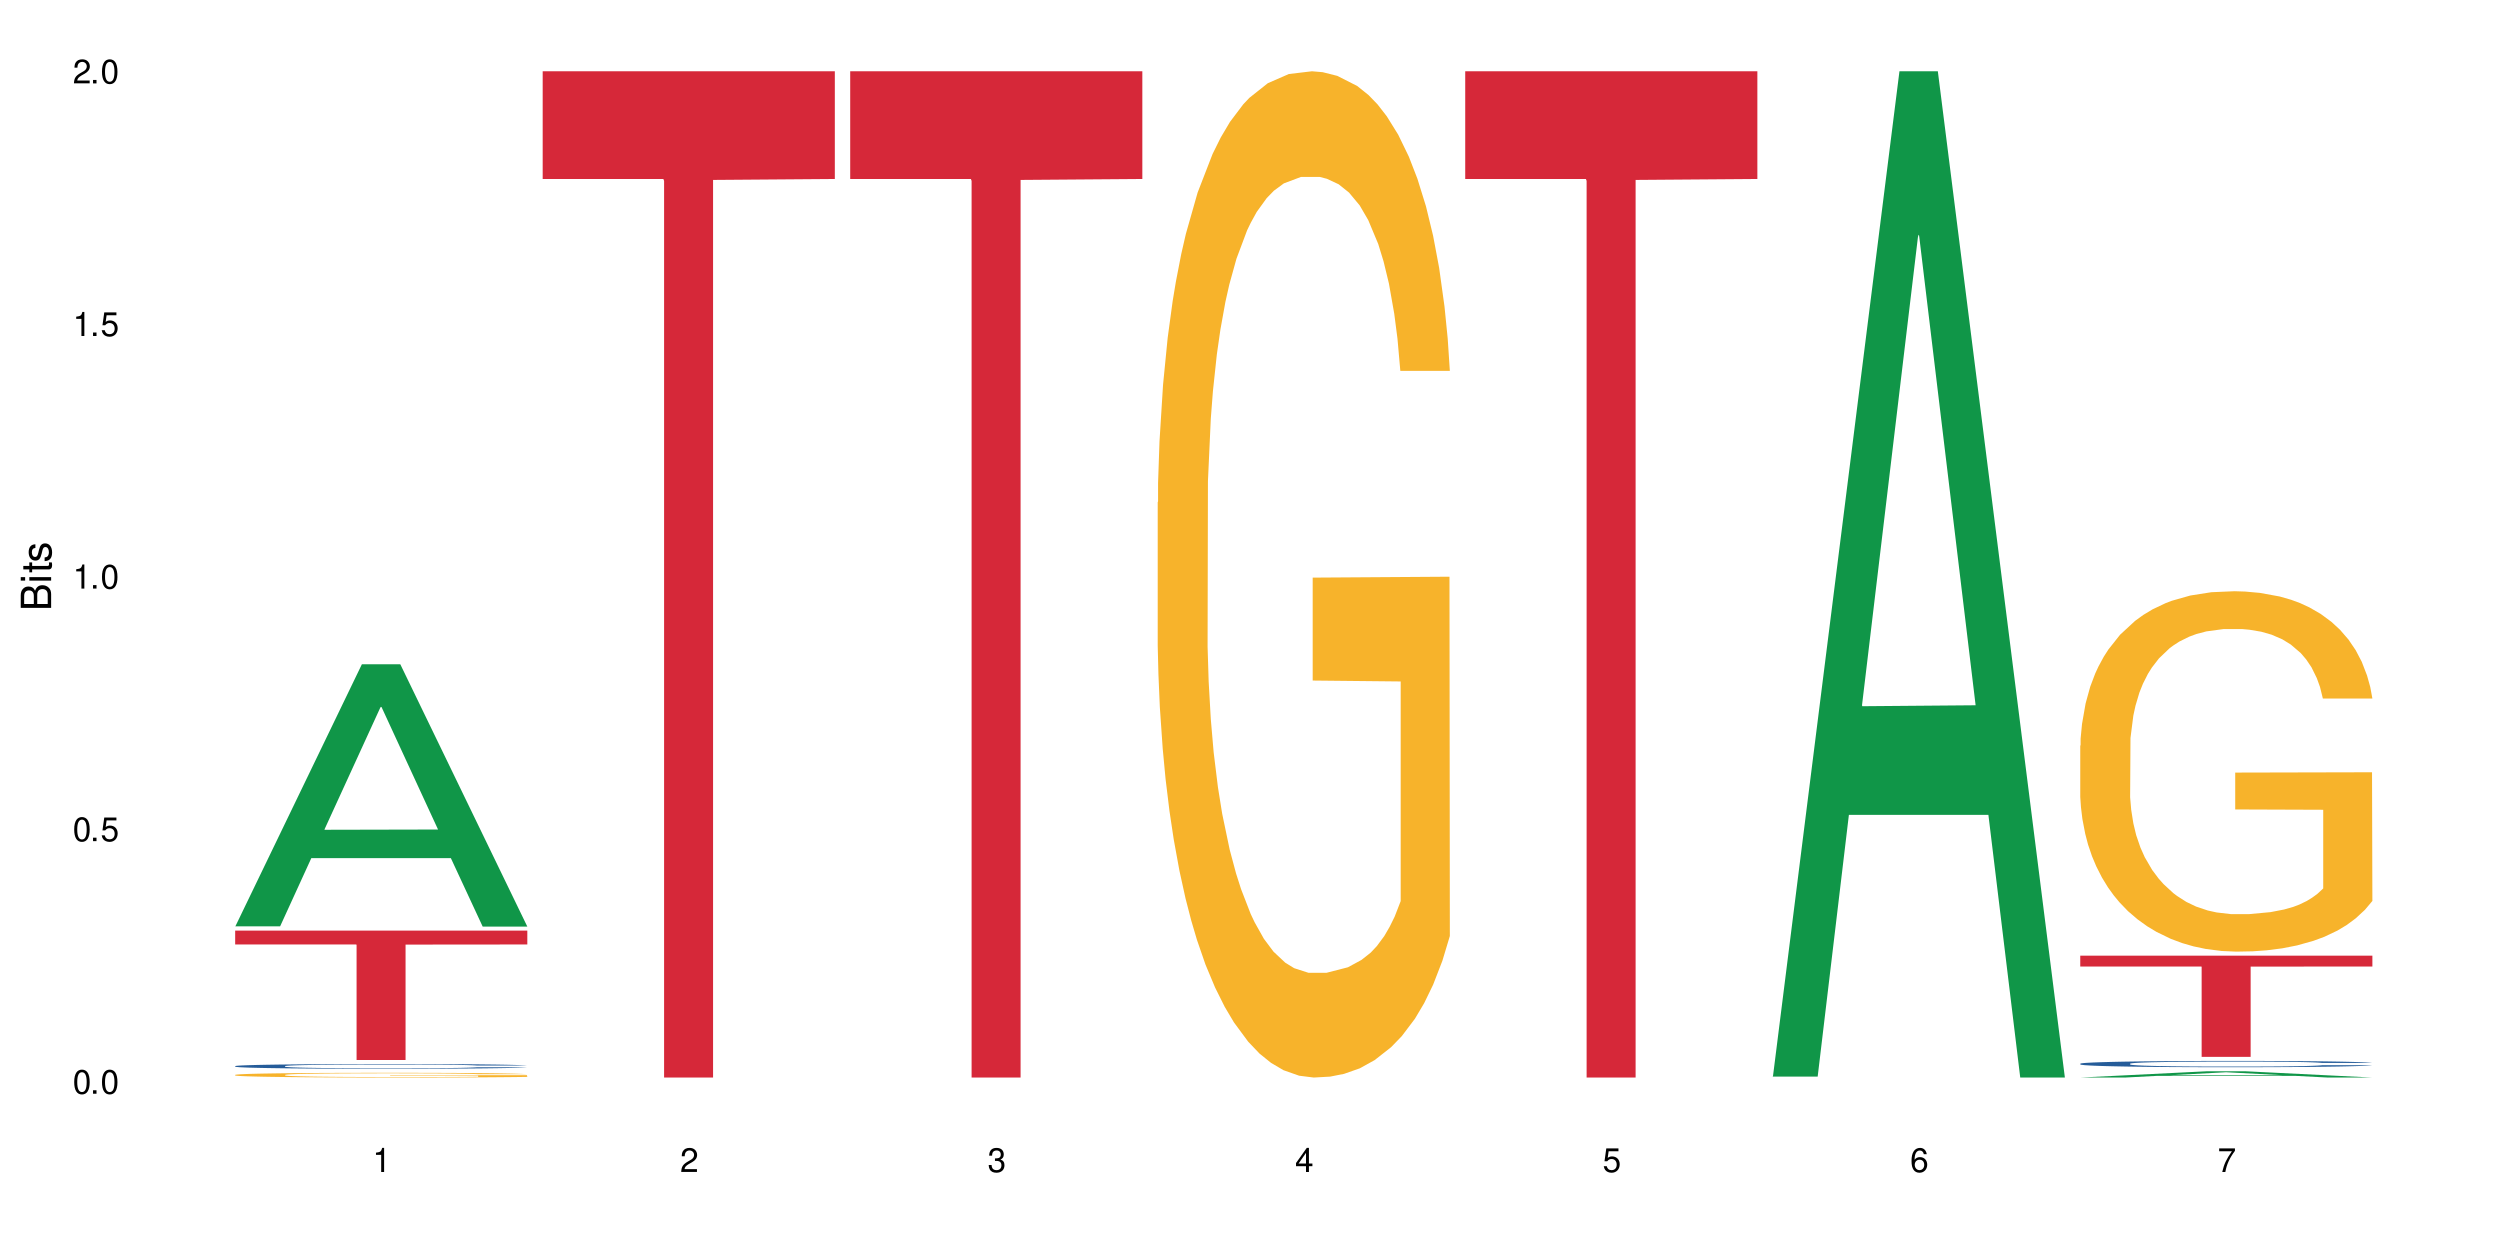 <?xml version="1.0" encoding="UTF-8"?>
<svg xmlns="http://www.w3.org/2000/svg" xmlns:xlink="http://www.w3.org/1999/xlink" width="720" height="360" viewBox="0 0 720 360">
<defs>
<g>
<g id="glyph-0-0">
</g>
<g id="glyph-0-1">
<path d="M 2.641 -6.938 C 2 -6.938 1.422 -6.656 1.078 -6.172 C 0.641 -5.562 0.406 -4.641 0.406 -3.359 C 0.406 -1.016 1.188 0.219 2.641 0.219 C 4.078 0.219 4.859 -1.016 4.859 -3.297 C 4.859 -4.641 4.656 -5.547 4.203 -6.172 C 3.844 -6.656 3.281 -6.938 2.641 -6.938 Z M 2.641 -6.188 C 3.547 -6.188 4 -5.25 4 -3.375 C 4 -1.406 3.562 -0.484 2.625 -0.484 C 1.734 -0.484 1.281 -1.438 1.281 -3.344 C 1.281 -5.25 1.734 -6.188 2.641 -6.188 Z M 2.641 -6.188 "/>
</g>
<g id="glyph-0-2">
<path d="M 1.828 -1 L 0.828 -1 L 0.828 0 L 1.828 0 Z M 1.828 -1 "/>
</g>
<g id="glyph-0-3">
<path d="M 4.562 -6.797 L 1.062 -6.797 L 0.547 -3.094 L 1.328 -3.094 C 1.719 -3.562 2.047 -3.734 2.578 -3.734 C 3.484 -3.734 4.062 -3.109 4.062 -2.094 C 4.062 -1.125 3.484 -0.531 2.578 -0.531 C 1.828 -0.531 1.375 -0.906 1.188 -1.672 L 0.328 -1.672 C 0.453 -1.109 0.547 -0.844 0.75 -0.594 C 1.125 -0.078 1.828 0.219 2.594 0.219 C 3.969 0.219 4.922 -0.781 4.922 -2.219 C 4.922 -3.562 4.031 -4.484 2.719 -4.484 C 2.25 -4.484 1.859 -4.359 1.469 -4.062 L 1.734 -5.969 L 4.562 -5.969 Z M 4.562 -6.797 "/>
</g>
<g id="glyph-0-4">
<path d="M 2.484 -4.938 L 2.484 0 L 3.328 0 L 3.328 -6.938 L 2.766 -6.938 C 2.469 -5.875 2.281 -5.734 0.984 -5.562 L 0.984 -4.938 Z M 2.484 -4.938 "/>
</g>
<g id="glyph-0-5">
<path d="M 4.859 -0.828 L 1.281 -0.828 C 1.359 -1.406 1.672 -1.781 2.5 -2.281 L 3.469 -2.828 C 4.406 -3.344 4.906 -4.062 4.906 -4.906 C 4.906 -5.484 4.672 -6.031 4.266 -6.406 C 3.859 -6.766 3.375 -6.938 2.719 -6.938 C 1.859 -6.938 1.219 -6.625 0.844 -6.031 C 0.609 -5.672 0.5 -5.234 0.484 -4.531 L 1.328 -4.531 C 1.359 -5.016 1.406 -5.281 1.531 -5.516 C 1.75 -5.938 2.188 -6.203 2.703 -6.203 C 3.469 -6.203 4.031 -5.641 4.031 -4.891 C 4.031 -4.344 3.719 -3.859 3.125 -3.516 L 2.234 -3 C 0.812 -2.172 0.406 -1.531 0.328 -0.016 L 4.859 -0.016 Z M 4.859 -0.828 "/>
</g>
<g id="glyph-0-6">
<path d="M 2.125 -3.188 L 2.578 -3.188 C 3.5 -3.188 3.984 -2.766 3.984 -1.922 C 3.984 -1.062 3.469 -0.531 2.594 -0.531 C 1.656 -0.531 1.203 -1 1.156 -2.016 L 0.312 -2.016 C 0.344 -1.453 0.438 -1.094 0.609 -0.781 C 0.953 -0.109 1.625 0.219 2.547 0.219 C 3.953 0.219 4.859 -0.625 4.859 -1.938 C 4.859 -2.828 4.516 -3.297 3.703 -3.594 C 4.344 -3.844 4.656 -4.328 4.656 -5.031 C 4.656 -6.219 3.875 -6.938 2.578 -6.938 C 1.203 -6.938 0.484 -6.172 0.453 -4.703 L 1.297 -4.703 C 1.312 -5.125 1.344 -5.359 1.453 -5.578 C 1.641 -5.969 2.062 -6.203 2.594 -6.203 C 3.344 -6.203 3.797 -5.75 3.797 -5 C 3.797 -4.516 3.609 -4.219 3.25 -4.047 C 3.016 -3.953 2.703 -3.922 2.125 -3.906 Z M 2.125 -3.188 "/>
</g>
<g id="glyph-0-7">
<path d="M 3.141 -1.672 L 3.141 0 L 3.984 0 L 3.984 -1.672 L 4.984 -1.672 L 4.984 -2.438 L 3.984 -2.438 L 3.984 -6.938 L 3.359 -6.938 L 0.266 -2.578 L 0.266 -1.672 Z M 3.141 -2.438 L 1 -2.438 L 3.141 -5.5 Z M 3.141 -2.438 "/>
</g>
<g id="glyph-0-8">
<path d="M 4.781 -5.125 C 4.609 -6.266 3.891 -6.938 2.844 -6.938 C 2.094 -6.938 1.422 -6.578 1.031 -5.953 C 0.594 -5.266 0.406 -4.422 0.406 -3.172 C 0.406 -2 0.578 -1.25 0.984 -0.641 C 1.359 -0.078 1.953 0.219 2.703 0.219 C 3.984 0.219 4.922 -0.75 4.922 -2.094 C 4.922 -3.375 4.062 -4.281 2.844 -4.281 C 2.172 -4.281 1.641 -4.031 1.281 -3.516 C 1.281 -5.234 1.828 -6.188 2.797 -6.188 C 3.391 -6.188 3.797 -5.797 3.938 -5.125 Z M 2.734 -3.531 C 3.547 -3.531 4.062 -2.953 4.062 -2.031 C 4.062 -1.156 3.484 -0.531 2.703 -0.531 C 1.922 -0.531 1.328 -1.188 1.328 -2.078 C 1.328 -2.938 1.906 -3.531 2.734 -3.531 Z M 2.734 -3.531 "/>
</g>
<g id="glyph-0-9">
<path d="M 4.984 -6.797 L 0.438 -6.797 L 0.438 -5.969 L 4.109 -5.969 C 2.5 -3.656 1.828 -2.234 1.328 0 L 2.219 0 C 2.594 -2.172 3.453 -4.047 4.984 -6.094 Z M 4.984 -6.797 "/>
</g>
<g id="glyph-1-0">
</g>
<g id="glyph-1-1">
<path d="M 0 -0.953 L 0 -4.891 C 0 -5.719 -0.234 -6.344 -0.734 -6.797 C -1.188 -7.234 -1.812 -7.469 -2.5 -7.469 C -3.547 -7.469 -4.188 -7 -4.625 -5.875 C -4.984 -6.688 -5.625 -7.094 -6.531 -7.094 C -7.172 -7.094 -7.734 -6.859 -8.141 -6.391 C -8.562 -5.922 -8.75 -5.344 -8.75 -4.5 L -8.75 -0.953 Z M -4.984 -2.062 L -7.766 -2.062 L -7.766 -4.219 C -7.766 -4.844 -7.688 -5.203 -7.453 -5.5 C -7.219 -5.812 -6.859 -5.969 -6.375 -5.969 C -5.891 -5.969 -5.531 -5.812 -5.297 -5.5 C -5.062 -5.203 -4.984 -4.844 -4.984 -4.219 Z M -0.984 -2.062 L -4 -2.062 L -4 -4.781 C -4 -5.766 -3.438 -6.359 -2.484 -6.359 C -1.547 -6.359 -0.984 -5.766 -0.984 -4.781 Z M -0.984 -2.062 "/>
</g>
<g id="glyph-1-2">
<path d="M -6.281 -1.797 L -6.281 -0.797 L 0 -0.797 L 0 -1.797 Z M -8.75 -1.797 L -8.75 -0.797 L -7.484 -0.797 L -7.484 -1.797 Z M -8.75 -1.797 "/>
</g>
<g id="glyph-1-3">
<path d="M -6.281 -3.047 L -6.281 -2.016 L -8.016 -2.016 L -8.016 -1.016 L -6.281 -1.016 L -6.281 -0.172 L -5.469 -0.172 L -5.469 -1.016 L -0.719 -1.016 C -0.078 -1.016 0.281 -1.453 0.281 -2.234 C 0.281 -2.5 0.25 -2.719 0.188 -3.047 L -0.641 -3.047 C -0.609 -2.906 -0.594 -2.766 -0.594 -2.562 C -0.594 -2.141 -0.719 -2.016 -1.156 -2.016 L -5.469 -2.016 L -5.469 -3.047 Z M -6.281 -3.047 "/>
</g>
<g id="glyph-1-4">
<path d="M -4.531 -5.25 C -5.766 -5.25 -6.469 -4.422 -6.469 -2.969 C -6.469 -1.516 -5.719 -0.562 -4.547 -0.562 C -3.562 -0.562 -3.094 -1.062 -2.734 -2.562 L -2.516 -3.484 C -2.344 -4.188 -2.094 -4.469 -1.641 -4.469 C -1.047 -4.469 -0.641 -3.875 -0.641 -3 C -0.641 -2.453 -0.797 -2 -1.062 -1.75 C -1.25 -1.594 -1.422 -1.531 -1.875 -1.469 L -1.875 -0.406 C -0.422 -0.453 0.281 -1.266 0.281 -2.922 C 0.281 -4.5 -0.5 -5.516 -1.719 -5.516 C -2.656 -5.516 -3.172 -4.984 -3.469 -3.734 L -3.703 -2.766 C -3.891 -1.953 -4.156 -1.609 -4.594 -1.609 C -5.188 -1.609 -5.547 -2.125 -5.547 -2.938 C -5.547 -3.75 -5.203 -4.172 -4.531 -4.203 Z M -4.531 -5.25 "/>
</g>
</g>
</defs>
<rect x="-72" y="-36" width="864" height="432" fill="rgb(100%, 100%, 100%)" fill-opacity="1"/>
<path fill-rule="nonzero" fill="rgb(6.275%, 58.824%, 28.235%)" fill-opacity="1" d="M 67.73 266.785 L 67.82 266.715 L 104.227 191.301 L 115.281 191.301 L 151.867 266.855 L 139.012 266.855 L 129.844 247.133 L 89.664 247.133 L 80.676 266.785 L 67.73 266.785 L 93.527 238.977 L 126.156 238.902 L 109.887 203.645 L 109.707 203.574 L 109.527 203.789 L 93.438 238.902 L 93.527 238.977 Z M 67.73 266.785 "/>
<path fill-rule="nonzero" fill="rgb(14.51%, 36.078%, 60%)" fill-opacity="1" d="M 67.73 307.031 L 67.832 307.031 L 67.832 307 L 68.141 306.953 L 68.859 306.895 L 69.578 306.852 L 71.426 306.777 L 73.988 306.707 L 76.656 306.652 L 78.605 306.621 L 80.352 306.594 L 84.352 306.551 L 86.918 306.523 L 89.688 306.504 L 93.074 306.484 L 95.535 306.469 L 101.078 306.449 L 105.18 306.441 L 108.363 306.438 L 115.238 306.438 L 119.34 306.441 L 122.316 306.449 L 125.598 306.461 L 128.371 306.469 L 133.191 306.496 L 137.5 306.531 L 139.449 306.555 L 142.527 306.59 L 144.891 306.629 L 146.531 306.66 L 148.379 306.707 L 150.02 306.766 L 151.25 306.828 L 151.867 306.883 L 137.5 306.883 L 136.785 306.832 L 135.961 306.793 L 134.422 306.742 L 132.883 306.707 L 130.73 306.668 L 128.781 306.645 L 126.113 306.621 L 123.754 306.605 L 121.289 306.594 L 118.93 306.586 L 114.414 306.582 L 107.234 306.582 L 103.23 306.594 L 101.078 306.602 L 98 306.617 L 95.844 306.637 L 93.281 306.66 L 91.535 306.68 L 89.379 306.715 L 87.84 306.742 L 86.098 306.785 L 85.07 306.816 L 84.148 306.852 L 83.328 306.891 L 82.711 306.934 L 82.301 306.98 L 82.094 307.027 L 82.094 307.219 L 82.301 307.266 L 82.812 307.316 L 84.148 307.395 L 86.098 307.457 L 88.355 307.512 L 90.508 307.547 L 91.742 307.566 L 93.383 307.586 L 95.945 307.609 L 99.641 307.637 L 101.797 307.645 L 105.078 307.656 L 108.465 307.66 L 112.98 307.66 L 116.98 307.656 L 119.648 307.648 L 122.418 307.641 L 126.215 307.617 L 128.574 307.598 L 130.629 307.574 L 132.168 307.551 L 133.191 307.531 L 134.73 307.492 L 135.961 307.449 L 136.887 307.406 L 137.5 307.363 L 151.867 307.363 L 151.25 307.414 L 150.328 307.461 L 149.402 307.5 L 147.969 307.543 L 146.324 307.582 L 143.965 307.625 L 142.016 307.652 L 139.449 307.684 L 137.09 307.707 L 134.527 307.73 L 130.73 307.754 L 128.266 307.766 L 125.598 307.777 L 122.418 307.789 L 118.418 307.797 L 114.109 307.801 L 110.105 307.805 L 105.797 307.801 L 102.617 307.797 L 98.41 307.785 L 93.176 307.762 L 89.379 307.738 L 86.406 307.715 L 83.84 307.691 L 80.969 307.656 L 77.273 307.602 L 75.016 307.559 L 73.477 307.523 L 71.734 307.477 L 70.5 307.43 L 69.066 307.363 L 68.039 307.273 L 67.73 307.203 Z M 67.73 307.031 "/>
<path fill-rule="nonzero" fill="rgb(96.863%, 70.196%, 16.863%)" fill-opacity="1" d="M 67.73 309.551 L 67.832 309.551 L 67.832 309.527 L 68.242 309.469 L 69.27 309.391 L 70.605 309.328 L 72.039 309.277 L 72.965 309.254 L 74.504 309.215 L 75.836 309.188 L 79.223 309.133 L 83.531 309.078 L 85.891 309.059 L 88.559 309.035 L 92.355 309.012 L 94.102 309.004 L 99.438 308.984 L 105.488 308.973 L 112.16 308.969 L 115.238 308.969 L 119.441 308.973 L 125.188 308.988 L 128.473 309 L 131.039 309.012 L 133.707 309.027 L 136.988 309.055 L 140.066 309.082 L 142.527 309.113 L 144.992 309.152 L 147.043 309.191 L 148.789 309.234 L 150.328 309.285 L 151.25 309.328 L 151.867 309.375 L 137.605 309.375 L 136.785 309.328 L 135.859 309.297 L 134.32 309.254 L 132.781 309.227 L 131.242 309.203 L 128.371 309.168 L 125.906 309.148 L 122.828 309.133 L 119.855 309.121 L 116.469 309.113 L 114.414 309.109 L 108.977 309.109 L 104.055 309.121 L 101.18 309.129 L 99.129 309.141 L 96.254 309.156 L 94.512 309.172 L 93.484 309.184 L 90.406 309.223 L 88.355 309.258 L 87.227 309.281 L 85.789 309.316 L 84.762 309.352 L 83.633 309.402 L 83.02 309.438 L 82.199 309.523 L 82.094 309.746 L 82.402 309.797 L 83.02 309.848 L 83.84 309.891 L 85.07 309.938 L 86.301 309.973 L 88.457 310.023 L 90.305 310.055 L 91.742 310.078 L 94.512 310.109 L 95.641 310.121 L 98.309 310.145 L 101.078 310.16 L 104.465 310.176 L 107.027 310.184 L 111.133 310.191 L 116.363 310.191 L 122.52 310.184 L 126.422 310.172 L 129.09 310.164 L 130.832 310.152 L 132.988 310.141 L 134.527 310.129 L 135.961 310.113 L 137.707 310.094 L 137.707 309.797 L 112.363 309.793 L 112.363 309.652 L 151.762 309.652 L 151.867 310.141 L 149.711 310.176 L 147.043 310.207 L 144.48 310.23 L 141.812 310.254 L 138.016 310.277 L 134.938 310.293 L 130.215 310.309 L 125.906 310.32 L 121.395 310.328 L 117.391 310.332 L 112.672 310.332 L 108.465 310.328 L 103.949 310.324 L 100.359 310.312 L 97.074 310.301 L 93.793 310.285 L 89.688 310.258 L 87.02 310.238 L 84.25 310.211 L 81.48 310.18 L 79.016 310.145 L 77.375 310.121 L 75.734 310.09 L 73.988 310.051 L 72.348 310.008 L 71.117 309.973 L 69.988 309.926 L 69.168 309.887 L 68.348 309.828 L 67.938 309.785 L 67.73 309.746 Z M 67.73 309.551 "/>
<path fill-rule="nonzero" fill="rgb(83.922%, 15.686%, 22.353%)" fill-opacity="1" d="M 67.73 268.02 L 151.867 268.02 L 151.867 272.008 L 116.801 272.043 L 116.801 305.273 L 102.695 305.273 L 102.695 272.078 L 102.488 272.008 L 67.73 272.008 Z M 67.73 268.02 "/>
<path fill-rule="nonzero" fill="rgb(83.922%, 15.686%, 22.353%)" fill-opacity="1" d="M 156.293 20.527 L 240.43 20.527 L 240.43 51.547 L 205.363 51.82 L 205.363 310.332 L 191.258 310.332 L 191.258 52.094 L 191.051 51.547 L 156.293 51.547 Z M 156.293 20.527 "/>
<path fill-rule="nonzero" fill="rgb(83.922%, 15.686%, 22.353%)" fill-opacity="1" d="M 244.859 20.527 L 328.992 20.527 L 328.992 51.547 L 293.93 51.82 L 293.93 310.332 L 279.82 310.332 L 279.82 52.094 L 279.617 51.547 L 244.859 51.547 Z M 244.859 20.527 "/>
<path fill-rule="nonzero" fill="rgb(96.863%, 70.196%, 16.863%)" fill-opacity="1" d="M 333.422 144.652 L 333.523 144.387 L 333.523 139.094 L 333.934 127.184 L 334.961 110.777 L 336.293 97.277 L 337.73 86.691 L 338.652 81.133 L 340.191 73.195 L 341.527 67.371 L 344.914 55.461 L 349.223 44.348 L 351.582 39.582 L 354.25 35.082 L 358.047 30.055 L 359.789 28.203 L 365.125 23.965 L 371.18 21.32 L 377.848 20.527 L 380.926 20.789 L 385.133 21.848 L 390.879 24.762 L 394.164 27.406 L 396.727 30.055 L 399.395 33.496 L 402.68 38.789 L 405.758 45.141 L 408.219 51.492 L 410.684 59.43 L 412.734 67.902 L 414.477 77.164 L 416.016 88.281 L 416.941 97.543 L 417.555 106.805 L 403.293 106.805 L 402.473 97.543 L 401.551 90.398 L 400.012 81.664 L 398.473 75.312 L 396.934 70.281 L 394.059 63.402 L 391.598 59.168 L 388.52 55.461 L 385.543 53.078 L 382.156 51.492 L 380.105 50.961 L 374.668 50.961 L 369.742 52.816 L 366.871 54.934 L 364.816 57.051 L 361.945 61.02 L 360.199 64.195 L 359.176 66.312 L 356.098 74.516 L 354.043 81.93 L 352.914 86.957 L 351.48 94.898 L 350.453 102.043 L 349.324 112.629 L 348.711 120.57 L 347.887 138.566 L 347.785 186.207 L 348.094 196.262 L 348.711 207.113 L 349.531 216.641 L 350.762 226.699 L 351.992 234.375 L 354.148 244.695 L 355.992 251.578 L 357.43 256.078 L 360.199 263.223 L 361.328 265.605 L 363.996 270.367 L 366.766 274.074 L 370.152 277.25 L 372.719 278.836 L 376.824 280.16 L 382.055 280.16 L 388.211 278.574 L 392.109 276.457 L 394.777 274.34 L 396.523 272.484 L 398.676 269.574 L 400.215 266.926 L 401.652 264.016 L 403.398 259.516 L 403.398 196.262 L 378.055 195.996 L 378.055 166.355 L 417.453 166.09 L 417.555 269.574 L 415.402 276.719 L 412.734 283.602 L 410.168 288.895 L 407.5 293.395 L 403.703 298.422 L 400.625 301.598 L 395.906 305.305 L 391.598 307.688 L 387.082 309.273 L 383.082 310.066 L 378.363 310.332 L 374.156 309.805 L 369.641 308.215 L 366.051 306.098 L 362.766 303.453 L 359.484 300.012 L 355.379 294.453 L 352.711 289.953 L 349.941 284.395 L 347.172 277.777 L 344.707 270.633 L 343.066 265.074 L 341.426 258.723 L 339.68 250.781 L 338.039 241.785 L 336.809 233.578 L 335.68 224.316 L 334.859 215.582 L 334.035 203.672 L 333.625 194.145 L 333.422 185.941 Z M 333.422 144.652 "/>
<path fill-rule="nonzero" fill="rgb(83.922%, 15.686%, 22.353%)" fill-opacity="1" d="M 421.984 20.527 L 506.121 20.527 L 506.121 51.547 L 471.055 51.82 L 471.055 310.332 L 456.945 310.332 L 456.945 52.094 L 456.742 51.547 L 421.984 51.547 Z M 421.984 20.527 "/>
<path fill-rule="nonzero" fill="rgb(6.275%, 58.824%, 28.235%)" fill-opacity="1" d="M 510.547 310.059 L 510.637 309.789 L 547.043 20.527 L 558.098 20.527 L 594.684 310.332 L 581.828 310.332 L 572.66 234.684 L 532.48 234.684 L 523.492 310.059 L 510.547 310.059 L 536.348 203.391 L 568.977 203.117 L 552.707 67.875 L 552.527 67.602 L 552.348 68.418 L 536.258 203.117 L 536.348 203.391 Z M 510.547 310.059 "/>
<path fill-rule="nonzero" fill="rgb(6.275%, 58.824%, 28.235%)" fill-opacity="1" d="M 599.113 310.332 L 599.203 310.328 L 635.605 308.523 L 646.664 308.523 L 683.246 310.332 L 670.395 310.332 L 661.223 309.859 L 621.043 309.859 L 612.055 310.332 L 599.113 310.332 L 624.91 309.664 L 657.539 309.664 L 641.27 308.816 L 641.09 308.816 L 640.91 308.82 L 624.82 309.664 L 624.91 309.664 Z M 599.113 310.332 "/>
<path fill-rule="nonzero" fill="rgb(14.51%, 36.078%, 60%)" fill-opacity="1" d="M 599.113 306.336 L 599.215 306.332 L 599.215 306.293 L 599.523 306.23 L 600.238 306.152 L 600.957 306.098 L 602.805 306 L 605.371 305.906 L 608.039 305.832 L 609.988 305.789 L 611.73 305.754 L 615.734 305.695 L 618.297 305.664 L 621.07 305.637 L 624.453 305.605 L 626.918 305.59 L 632.457 305.562 L 636.562 305.551 L 639.742 305.547 L 646.617 305.547 L 650.723 305.555 L 653.695 305.562 L 656.98 305.574 L 659.75 305.59 L 664.574 305.625 L 668.883 305.672 L 670.832 305.699 L 673.91 305.75 L 676.27 305.801 L 677.91 305.844 L 679.758 305.906 L 681.398 305.98 L 682.633 306.062 L 683.246 306.133 L 668.883 306.133 L 668.164 306.07 L 667.344 306.016 L 665.805 305.949 L 664.266 305.902 L 662.109 305.852 L 660.16 305.82 L 657.492 305.789 L 655.133 305.77 L 652.672 305.754 L 650.312 305.746 L 645.797 305.734 L 640.562 305.734 L 638.613 305.738 L 634.613 305.754 L 632.457 305.766 L 629.379 305.789 L 627.227 305.809 L 624.66 305.84 L 622.914 305.871 L 620.762 305.914 L 619.223 305.949 L 617.477 306.004 L 616.453 306.047 L 615.527 306.094 L 614.707 306.148 L 614.09 306.207 L 613.68 306.266 L 613.477 306.328 L 613.477 306.582 L 613.68 306.645 L 614.195 306.711 L 615.527 306.812 L 617.477 306.902 L 619.734 306.969 L 621.891 307.02 L 623.121 307.043 L 624.762 307.07 L 627.328 307.102 L 631.02 307.137 L 633.176 307.148 L 636.461 307.164 L 639.844 307.168 L 644.359 307.168 L 648.359 307.164 L 651.027 307.152 L 653.801 307.141 L 657.594 307.113 L 659.957 307.086 L 662.008 307.055 L 663.547 307.023 L 664.574 306.996 L 666.113 306.945 L 667.344 306.891 L 668.266 306.832 L 668.883 306.773 L 683.246 306.773 L 682.633 306.84 L 681.707 306.906 L 680.785 306.953 L 679.348 307.012 L 677.707 307.062 L 675.348 307.121 L 673.398 307.16 L 670.832 307.199 L 668.473 307.23 L 665.906 307.262 L 662.109 307.293 L 659.648 307.309 L 656.98 307.324 L 653.801 307.34 L 649.797 307.348 L 645.488 307.355 L 641.488 307.359 L 637.176 307.355 L 633.996 307.348 L 629.789 307.332 L 624.559 307.305 L 620.762 307.273 L 617.785 307.242 L 615.219 307.207 L 612.348 307.164 L 608.652 307.09 L 606.395 307.035 L 604.855 306.988 L 603.113 306.922 L 601.883 306.863 L 600.445 306.773 L 599.418 306.656 L 599.113 306.562 Z M 599.113 306.336 "/>
<path fill-rule="nonzero" fill="rgb(96.863%, 70.196%, 16.863%)" fill-opacity="1" d="M 599.113 214.73 L 599.215 214.637 L 599.215 212.742 L 599.625 208.477 L 600.652 202.598 L 601.984 197.766 L 603.422 193.973 L 604.344 191.98 L 605.883 189.137 L 607.219 187.051 L 610.602 182.785 L 614.914 178.805 L 617.273 177.098 L 619.941 175.488 L 623.738 173.688 L 625.48 173.023 L 630.816 171.508 L 636.871 170.559 L 643.539 170.273 L 646.617 170.371 L 650.824 170.75 L 656.57 171.793 L 659.852 172.738 L 662.418 173.688 L 665.086 174.918 L 668.367 176.816 L 671.445 179.09 L 673.91 181.363 L 676.371 184.207 L 678.426 187.242 L 680.168 190.559 L 681.707 194.543 L 682.633 197.859 L 683.246 201.176 L 668.984 201.176 L 668.164 197.859 L 667.242 195.301 L 665.703 192.172 L 664.164 189.895 L 662.625 188.094 L 659.75 185.629 L 657.289 184.113 L 654.211 182.785 L 651.234 181.934 L 647.848 181.363 L 645.797 181.176 L 640.359 181.176 L 635.434 181.84 L 632.559 182.598 L 630.508 183.355 L 627.637 184.777 L 625.891 185.914 L 624.863 186.672 L 621.785 189.613 L 619.734 192.266 L 618.605 194.066 L 617.168 196.91 L 616.145 199.469 L 615.016 203.262 L 614.398 206.105 L 613.578 212.551 L 613.477 229.613 L 613.785 233.215 L 614.398 237.102 L 615.219 240.516 L 616.453 244.117 L 617.684 246.867 L 619.836 250.562 L 621.684 253.027 L 623.121 254.641 L 625.891 257.199 L 627.02 258.051 L 629.688 259.758 L 632.457 261.086 L 635.844 262.223 L 638.41 262.789 L 642.512 263.266 L 647.746 263.266 L 653.902 262.695 L 657.801 261.938 L 660.469 261.18 L 662.211 260.516 L 664.367 259.473 L 665.906 258.523 L 667.344 257.484 L 669.086 255.871 L 669.086 233.215 L 643.742 233.121 L 643.742 222.504 L 683.145 222.41 L 683.246 259.473 L 681.094 262.031 L 678.426 264.496 L 675.859 266.395 L 673.191 268.004 L 669.395 269.805 L 666.316 270.941 L 661.598 272.27 L 657.289 273.121 L 652.773 273.691 L 648.773 273.977 L 644.051 274.07 L 639.844 273.883 L 635.332 273.312 L 631.738 272.555 L 628.457 271.605 L 625.172 270.375 L 621.07 268.383 L 618.402 266.773 L 615.629 264.781 L 612.859 262.41 L 610.398 259.852 L 608.758 257.863 L 607.113 255.586 L 605.371 252.742 L 603.73 249.52 L 602.496 246.582 L 601.367 243.266 L 600.547 240.137 L 599.727 235.871 L 599.316 232.457 L 599.113 229.52 Z M 599.113 214.73 "/>
<path fill-rule="nonzero" fill="rgb(83.922%, 15.686%, 22.353%)" fill-opacity="1" d="M 599.113 275.234 L 683.246 275.234 L 683.246 278.355 L 648.184 278.383 L 648.184 304.383 L 634.074 304.383 L 634.074 278.41 L 633.871 278.355 L 599.113 278.355 Z M 599.113 275.234 "/>
<g fill="rgb(0%, 0%, 0%)" fill-opacity="1">
<use xlink:href="#glyph-0-1" x="20.965" y="314.993"/>
<use xlink:href="#glyph-0-2" x="25.965" y="314.993"/>
<use xlink:href="#glyph-0-1" x="28.965" y="314.993"/>
</g>
<g fill="rgb(0%, 0%, 0%)" fill-opacity="1">
<use xlink:href="#glyph-0-1" x="20.965" y="242.251"/>
<use xlink:href="#glyph-0-2" x="25.965" y="242.251"/>
<use xlink:href="#glyph-0-3" x="28.965" y="242.251"/>
</g>
<g fill="rgb(0%, 0%, 0%)" fill-opacity="1">
<use xlink:href="#glyph-0-4" x="20.965" y="169.509"/>
<use xlink:href="#glyph-0-2" x="25.965" y="169.509"/>
<use xlink:href="#glyph-0-1" x="28.965" y="169.509"/>
</g>
<g fill="rgb(0%, 0%, 0%)" fill-opacity="1">
<use xlink:href="#glyph-0-4" x="20.965" y="96.767"/>
<use xlink:href="#glyph-0-2" x="25.965" y="96.767"/>
<use xlink:href="#glyph-0-3" x="28.965" y="96.767"/>
</g>
<g fill="rgb(0%, 0%, 0%)" fill-opacity="1">
<use xlink:href="#glyph-0-5" x="20.965" y="24.024"/>
<use xlink:href="#glyph-0-2" x="25.965" y="24.024"/>
<use xlink:href="#glyph-0-1" x="28.965" y="24.024"/>
</g>
<g fill="rgb(0%, 0%, 0%)" fill-opacity="1">
<use xlink:href="#glyph-0-4" x="107.297" y="337.532"/>
</g>
<g fill="rgb(0%, 0%, 0%)" fill-opacity="1">
<use xlink:href="#glyph-0-5" x="195.863" y="337.532"/>
</g>
<g fill="rgb(0%, 0%, 0%)" fill-opacity="1">
<use xlink:href="#glyph-0-6" x="284.426" y="337.532"/>
</g>
<g fill="rgb(0%, 0%, 0%)" fill-opacity="1">
<use xlink:href="#glyph-0-7" x="372.988" y="337.532"/>
</g>
<g fill="rgb(0%, 0%, 0%)" fill-opacity="1">
<use xlink:href="#glyph-0-3" x="461.551" y="337.532"/>
</g>
<g fill="rgb(0%, 0%, 0%)" fill-opacity="1">
<use xlink:href="#glyph-0-8" x="550.117" y="337.532"/>
</g>
<g fill="rgb(0%, 0%, 0%)" fill-opacity="1">
<use xlink:href="#glyph-0-9" x="638.68" y="337.532"/>
</g>
<g fill="rgb(0%, 0%, 0%)" fill-opacity="1">
<use xlink:href="#glyph-1-1" x="14.725" y="176.012"/>
<use xlink:href="#glyph-1-2" x="14.725" y="168.012"/>
<use xlink:href="#glyph-1-3" x="14.725" y="165.012"/>
<use xlink:href="#glyph-1-4" x="14.725" y="162.012"/>
</g>
</svg>
